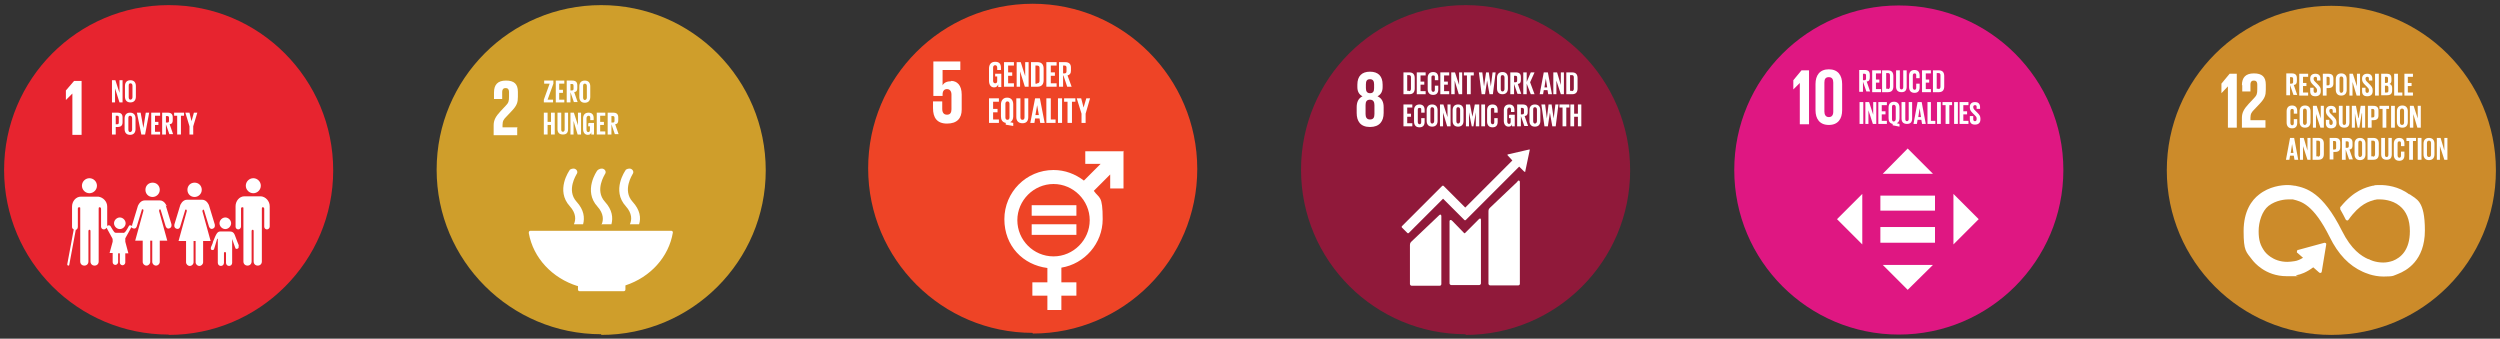 <?xml version="1.0" encoding="UTF-8"?>
<svg id="Layer_1" xmlns="http://www.w3.org/2000/svg" version="1.1" viewBox="0 0 732.3 99.2">
  <rect x="0" y="0" width="732.3" height="99.2" fill="#333333" stroke="none"/>
  <!-- Generator: Adobe Illustrator 29.4.0, SVG Export Plug-In . SVG Version: 2.1.0 Build 152)  -->
  <defs>
    <style>
      .st0 {
        fill: #df1782;
      }

      .st1 {
        fill: #fff;
      }

      .st2 {
        fill: #cf9e2b;
      }

      .st3 {
        fill: #cc8b2a;
      }

      .st4 {
        fill: #90193a;
      }

      .st5 {
        fill: #ee4426;
      }

      .st6 {
        fill: #e7242f;
      }
    </style>
  </defs>
  <path class="st6" d="M49.4,98.1c26.6,0,48.2-21.6,48.2-48.2S76.1,1.5,49.4,1.5,1.2,23.2,1.2,49.8s21.6,48.2,48.2,48.2"/>
  <polygon class="st1" points="21.2 27.4 21.2 27.4 21.2 39.5 23.9 39.5 23.9 23.7 21.7 23.7 19.3 26.5 19.3 29.3 19.3 29.3 21.2 27.4"/>
  <path class="st1" d="M74.2,56.6c1.2,0,2.2-1,2.2-2.2s-1-2.2-2.2-2.2-2.2,1-2.2,2.2,1,2.2,2.2,2.2"/>
  <path class="st1" d="M76.7,57.5h-5.1c-1.5,0-2.6,1.4-2.6,2.9v6c0,.5.4.8.8.8s.8-.4.8-.8v-5.2c0-.2,0-.5.4-.5s.3.3.3.4v15.5c0,.7.5,1.2,1.2,1.2s1.2-.5,1.2-1.2v-8.9s0-.4.3-.4.3.3.3.4v8.9c0,.7.5,1.2,1.2,1.2s1.2-.5,1.2-1.2v-15.5c0-.2,0-.4.3-.4s.4.3.4.5v5.2c0,.5.4.8.8.8s.8-.4.8-.8v-6c0-1.5-1.2-2.8-2.6-2.9"/>
  <path class="st1" d="M57,57.7c1.1,0,2.1-.9,2.1-2.1s-.9-2.1-2.1-2.1-2.1.9-2.1,2.1.9,2.1,2.1,2.1"/>
  <path class="st1" d="M59.5,61.4c.3,0,.3.3.3.3l1.4,4.6s.3,1,1.1.7c.9-.3.6-1.3.6-1.3l-1.7-5.6s-.6-1.6-2-1.6h-4.4c-1.4,0-2,1.6-2,1.6l-1.7,5.6s-.3,1,.6,1.3c.9.3,1.1-.7,1.1-.7l1.4-4.6s0-.4.3-.3c.3,0,.2.5.2.5l-2.4,8.7h2.2v6.2c0,.6.5,1.1,1.1,1.1s1.1-.5,1.1-1.1v-6.2h.6v6.2c0,.6.5,1.1,1.1,1.1s1.1-.5,1.1-1.1v-6.2h2.2l-2.4-8.7s0-.4.2-.5"/>
  <path class="st1" d="M44.7,57.7c1.1,0,2.1-.9,2.1-2.1s-.9-2.1-2.1-2.1-2.1.9-2.1,2.1.9,2.1,2.1,2.1"/>
  <path class="st1" d="M48.8,60.3s-.6-1.6-2-1.6h-4.4c-1.4,0-2,1.6-2,1.6l-1.7,5.6v.3c0,0-.3-.2-.5-.2s-.4,0-.5.3h0s-.8,1.5-1.1,1.7c-.3.3-.5.2-.5.2h-2.1s-.3,0-.5-.2c-.3-.3-1.1-1.7-1.1-1.7h0c-.1-.2-.3-.3-.5-.3s-.4,0-.5.3v-5.8c0-1.5-1.2-2.7-2.6-2.9h-5.1c-1.5,0-2.6,1.4-2.6,2.9v6c0,.3.2.6.5.7h0l-1.9,10.2c0,.2,0,.3.3.4h0c.1,0,.3,0,.3-.3l1.9-10.2h0c.4,0,.6-.5.6-.9v-5.2c0-.2,0-.5.4-.5s.3.3.3.4v15.5c0,.7.5,1.2,1.2,1.2s1.2-.5,1.2-1.2v-8.9s0-.4.3-.4h0c.3,0,.3.3.3.4v8.9c0,.7.5,1.2,1.2,1.2s1.2-.5,1.2-1.2v-15.5c0-.2,0-.4.3-.4s.4.3.4.5v5.2c0,.5.4.8.8.8s.6-.2.8-.5h0l1.7,3.1s.1.2.1.4v.6l-.9,3.3h.9v2.7h0c0,.5.4.8.8.8s.8-.4.8-.8v-2.6h0c0,0,.5,0,.5,0h0v2.7c0,.5.4.8.8.8s.8-.4.8-.8v-2.7h.9l-.9-3.4v-.6c0-.2,0-.4,0-.4l1.6-2.9.2-.4c0,.2.2.3.5.4.9.3,1.1-.7,1.1-.7l1.4-4.6s0-.4.3-.3c.3,0,.2.5.2.5l-2.4,8.7h2.2v6.2c0,.6.5,1.1,1.1,1.1s1.1-.5,1.1-1.1v-6.2h.6v6.2c0,.6.5,1.1,1.1,1.1s1.1-.5,1.1-1.1v-6.2h2.2l-2.4-8.7s0-.4.2-.5c.3,0,.3.3.3.3l1.4,4.6s.3,1,1.1.7c.9-.3.6-1.3.6-1.3l-1.7-5.6.2.4Z"/>
  <path class="st1" d="M66,67.1c.9,0,1.7-.8,1.7-1.7s-.8-1.7-1.7-1.7-1.7.8-1.7,1.7.8,1.7,1.7,1.7"/>
  <path class="st1" d="M70,72s-1.1-2.7-1.2-3.1c-.4-1.1-1.1-1.1-1.8-1.1h-2.4c-.9,0-1.2.5-2.2,3,0,.4-.6,1.5-.6,1.6h0c0,.2-.2.6.2.8.5.2.7-.2.7-.2l.9-3s.2-.2.2,0v7h0c0,.5.4.9.9.9s.9-.4.9-.9v-2.8s0-.4.3-.4.3.4.3.4v2.8c0,.5.4.9.9.9s.9-.4.9-.9v-7c0-.2,0,0,0,0l.7,2s.3.9.4.9c.3,0,.7,0,.8-.4v-.6h0Z"/>
  <path class="st1" d="M26.2,56.6c1.2,0,2.2-1,2.2-2.2s-1-2.2-2.2-2.2-2.2,1-2.2,2.2,1,2.2,2.2,2.2"/>
  <path class="st1" d="M35.1,67.1c.9,0,1.7-.8,1.7-1.7s-.8-1.7-1.7-1.7-1.7.8-1.7,1.7.8,1.7,1.7,1.7"/>
  <polygon class="st1" points="33.7 25.9 33.7 30 32.8 30 32.8 23.5 33.8 23.5 35 27.2 35 23.5 35.9 23.5 35.9 30 35 30 33.7 25.9"/>
  <path class="st1" d="M38.8,28.5v-3.4c0-.4-.2-.7-.6-.7s-.5.3-.5.7v3.4c0,.4.2.7.5.7s.6-.3.6-.7M36.6,28.3v-3.1c0-1,.5-1.7,1.6-1.7s1.6.7,1.6,1.7v3.1c0,1-.5,1.7-1.6,1.7s-1.6-.7-1.6-1.7"/>
  <path class="st1" d="M33.9,33.9v2.5h.4c.4,0,.5-.2.5-.5v-1.5c0-.4-.2-.5-.5-.5h-.4ZM32.8,33h1.6c1.1,0,1.5.5,1.5,1.4v1.4c0,.9-.4,1.4-1.5,1.4h-.5v2.2h-1.1v-6.4Z"/>
  <path class="st1" d="M38.7,38v-3.4c0-.4-.2-.7-.6-.7s-.5.3-.5.7v3.4c0,.4.2.7.5.7s.6-.3.6-.7M36.5,37.8v-3.1c0-1,.5-1.7,1.6-1.7s1.6.7,1.6,1.7v3.1c0,1-.5,1.7-1.6,1.7s-1.6-.7-1.6-1.7"/>
  <polygon class="st1" points="43.7 33 42.5 39.4 41.4 39.4 40.1 33 41.2 33 42 37.5 42 37.5 42.7 33 43.7 33"/>
  <polygon class="st1" points="44.3 33 46.9 33 46.9 33.9 45.4 33.9 45.4 35.7 46.4 35.7 46.4 36.6 45.4 36.6 45.4 38.6 46.9 38.6 46.9 39.4 44.3 39.4 44.3 33"/>
  <path class="st1" d="M48.6,33.9v2h.4c.4,0,.5-.2.5-.5v-.9c0-.4-.2-.5-.5-.5h-.4ZM48.6,36.5v2.9h-1.1v-6.4h1.6c1.1,0,1.5.5,1.5,1.4v.8c0,.7-.2,1.1-.9,1.2l1,2.9h-1.1l-1-2.9h0Z"/>
  <polygon class="st1" points="51 33 53.9 33 53.9 33.9 53 33.9 53 39.4 51.9 39.4 51.9 33.9 51 33.9 51 33"/>
  <polygon class="st1" points="56.6 37 56.6 39.4 55.5 39.4 55.5 37 54.3 33 55.5 33 56.1 35.5 56.1 35.5 56.8 33 57.8 33 56.6 37"/>
  <g>
    <path class="st2" d="M176.1,98.1c26.6,0,48.2-21.6,48.2-48.2S202.8,1.5,176.1,1.5s-48.2,21.6-48.2,48.2,21.6,48.2,48.2,48.2"/>
    <path class="st1" d="M151.6,37.3h-4.4v-.7c0-1.2.4-1.7,1.1-2.4l1.7-1.8c1.4-1.5,1.7-2.4,1.7-4v-1.5c0-2.3-1.1-3.3-3.5-3.3s-3.5,1.2-3.5,3.5v1.9h2.4v-2c0-1,.5-1.2,1-1.2s1,.2,1,1.2v1.3c0,1.3-.1,1.8-1,2.7l-1.5,1.6c-1.4,1.5-2,2.6-2,4.1v2.9h6.9v-2.2h.1Z"/>
    <path class="st1" d="M169.3,83.7v1.1h0c0,.3.2.5.5.5h12.9c.3,0,.5-.2.5-.5h0v-1.2c7.3-2.4,12.7-8.3,13.9-15.5h0c0-.3-.2-.5-.5-.5h-41.2c-.3,0-.5.2-.5.5v.2c1.3,7.3,6.9,13.2,14.3,15.5"/>
    <path class="st1" d="M183.3,49.8c-.2.2-4.2,6,0,10.6,1.9,2.1,1.8,4,1.2,5.3h2.7c.6-1.9.3-4.2-1.9-6.6-3.1-3.4,0-8,0-8.1.4-.5.2-1.2-.4-1.5-.6-.3-1.4,0-1.8.4"/>
    <path class="st1" d="M176.4,65.7h2.7c.5-1.9.3-4.2-1.9-6.6-3.1-3.4,0-8,0-8.1.4-.5.2-1.2-.4-1.5-.6-.3-1.4,0-1.8.4-.2.2-4.2,6,0,10.6,1.9,2.1,1.8,4,1.2,5.3"/>
    <path class="st1" d="M166.9,49.8c-.2.2-4.2,6,0,10.6,1.9,2.1,1.8,4,1.2,5.3h2.7c.5-1.9.3-4.2-1.9-6.6-3.1-3.4,0-8,0-8.1.4-.5.2-1.2-.4-1.5-.6-.3-1.4,0-1.8.4"/>
    <polygon class="st1" points="160.4 29.2 162 29.2 162 30 159.3 30 159.3 29.2 161 24.5 159.4 24.5 159.4 23.6 162.1 23.6 162.1 24.5 160.4 29.2"/>
    <polygon class="st1" points="162.8 23.6 165.3 23.6 165.3 24.5 163.8 24.5 163.8 26.3 164.9 26.3 164.9 27.2 163.8 27.2 163.8 29.2 165.3 29.2 165.3 30 162.8 30 162.8 23.6"/>
    <path class="st1" d="M167.1,24.5v2h.4c.4,0,.5-.2.5-.5v-.9c0-.4-.2-.5-.5-.5h-.4ZM167.1,27.1v2.9h-1.1v-6.4h1.6c1.1,0,1.5.5,1.5,1.4v.8c0,.7-.2,1.1-.9,1.2l1,2.9h-1.1l-1-2.9h0Z"/>
    <path class="st1" d="M171.9,28.6v-3.4c0-.4-.2-.7-.6-.7s-.5.3-.5.7v3.4c0,.4.2.7.5.7s.6-.3.6-.7M169.7,28.4v-3.1c0-1,.5-1.7,1.6-1.7s1.6.7,1.6,1.7v3.1c0,1-.5,1.7-1.6,1.7s-1.6-.7-1.6-1.7"/>
    <polygon class="st1" points="161.4 36.6 160.4 36.6 160.4 39.4 159.3 39.4 159.3 33 160.4 33 160.4 35.7 161.4 35.7 161.4 33 162.5 33 162.5 39.4 161.4 39.4 161.4 36.6"/>
    <path class="st1" d="M166.4,33v4.8c0,1-.4,1.6-1.5,1.6s-1.6-.6-1.6-1.6v-4.8h1.1v5c0,.4.2.6.5.6s.5-.3.5-.6v-5h1Z"/>
    <polygon class="st1" points="168 35.4 168 39.4 167.1 39.4 167.1 33 168.1 33 169.3 36.7 169.3 33 170.2 33 170.2 39.4 169.2 39.4 168 35.4"/>
    <path class="st1" d="M172.5,36h1.5v3.4h-.8v-.7c-.1.5-.4.8-1,.8-.9,0-1.4-.7-1.4-1.7v-3.1c0-1,.5-1.7,1.6-1.7s1.5.7,1.5,1.6v.6h-1v-.7c0-.4-.2-.6-.5-.6s-.6.3-.6.7v3.4c0,.4.2.7.5.7s.5-.2.5-.6v-1.1h-.5v-.9h.2Z"/>
    <polygon class="st1" points="174.8 33 177.3 33 177.3 33.9 175.8 33.9 175.8 35.7 176.9 35.7 176.9 36.6 175.8 36.6 175.8 38.5 177.3 38.5 177.3 39.4 174.8 39.4 174.8 33"/>
    <path class="st1" d="M179.1,33.9v2h.4c.4,0,.5-.2.5-.5v-.9c0-.4-.2-.5-.5-.5h-.4ZM179.1,36.5v2.9h-1.1v-6.4h1.6c1.1,0,1.5.5,1.5,1.4v.8c0,.7-.2,1.1-.9,1.2l1,2.9h-1.1l-1-2.9h0Z"/>
  </g>
  <g>
    <path class="st5" d="M302.5,97.7c26.6,0,48.2-21.6,48.2-48.2S329.1,1.1,302.5,1.1s-48.2,21.6-48.2,48.2,21.6,48.2,48.2,48.2"/>
    <path class="st1" d="M278.6,23.8c-1.2,0-2.1.4-2.5,1.2h0v-4.5h5.2v-2.5h-7.9v10.1h2.7v-.4c0-1.1.5-1.6,1.3-1.6s1.3.6,1.3,1.6v4.3c0,.9-.3,1.6-1.3,1.6s-1.4-.7-1.4-1.7v-2.2h-2.7v2c0,2.7,1.1,4.5,4.1,4.5s4.3-1.6,4.3-4.1v-4.4c0-2.8-1.4-4-3.1-4"/>
    <path class="st1" d="M308.6,75.1c-5.9,0-10.6-4.8-10.6-10.6s4.8-10.6,10.6-10.6,10.6,4.8,10.6,10.6-4.8,10.6-10.6,10.6M329,44.3h-11s-.1,0-.1,0v3.7s0,0,.1,0h4.4l-4.9,4.9c-2.5-1.9-5.5-3.1-8.9-3.1-8,0-14.4,6.5-14.4,14.4s5.5,13.4,12.6,14.3v4.2h-4.3s-.1,0-.1,0v3.9s0,0,.1,0h4.3v4.2s0,0,.1,0h3.9s.1,0,.1,0v-4.2h4.3s.1,0,.1,0v-3.9s0,0-.1,0h-4.3v-4.3c6.8-1.1,12.1-7.1,12.1-14.2s-1-6-2.6-8.3l4.8-4.8v4.1s0,0,.1,0h3.7s.1,0,.1,0v-11s0,0-.1,0"/>
    <path class="st1" d="M315.2,60.1h-12.9s-.1,0-.1,0v3.1s0,0,.1,0h12.9s.1,0,.1,0v-3.1s0,0-.1,0"/>
    <path class="st1" d="M315.2,65.7h-12.9s-.1,0-.1,0v3.1s0,0,.1,0h12.9s.1,0,.1,0v-3.1s0,0-.1,0"/>
    <polygon class="st1" points="289.7 28.8 292.6 28.8 292.6 29.8 290.9 29.8 290.9 31.9 292.2 31.9 292.2 32.9 290.9 32.9 290.9 35 292.6 35 292.6 36 289.7 36 289.7 28.8"/>
    <path class="st1" d="M295.7,34.4v-4c0-.4-.2-.7-.6-.7s-.6.3-.6.7v4c0,.4.2.7.6.7s.6-.3.6-.7M294.6,36.5v-.5c-1-.2-1.4-.9-1.4-1.9v-3.5c0-1.1.6-2,1.8-2s1.8.8,1.8,2v3.5c0,.8-.3,1.4-.9,1.7l.9.2v.9l-2.3-.4h.1Z"/>
    <path class="st1" d="M301.2,28.8v5.5c0,1.1-.5,1.8-1.7,1.8s-1.8-.7-1.8-1.8v-5.5h1.2v5.6c0,.4.2.7.6.7s.6-.3.6-.7v-5.6h1.1,0Z"/>
    <path class="st1" d="M303.3,33.7h1l-.5-2.9h0l-.5,2.9ZM301.8,36l1.4-7.2h1.4l1.4,7.2h-1.3l-.2-1.3h-1.3l-.2,1.3h-1.2,0Z"/>
    <polygon class="st1" points="306.5 28.8 307.8 28.8 307.8 35 309.2 35 309.2 36 306.5 36 306.5 28.8"/>
    <rect class="st1" x="309.9" y="28.8" width="1.2" height="7.2"/>
    <polygon class="st1" points="311.7 28.8 315 28.8 315 29.8 314 29.8 314 36 312.7 36 312.7 29.8 311.7 29.8 311.7 28.8"/>
    <polygon class="st1" points="318 33.3 318 36 316.8 36 316.8 33.3 315.4 28.8 316.7 28.8 317.4 31.5 317.4 31.5 318.2 28.8 319.3 28.8 318 33.3"/>
    <path class="st1" d="M291.6,21.6h1.7v3.9h-.9v-.8c-.2.5-.5.9-1.2.9-1,0-1.5-.8-1.5-2v-3.5c0-1.1.5-2,1.8-2s1.7.7,1.7,1.8v.6h-1.1v-.7c0-.4-.2-.7-.6-.7s-.6.3-.6.7v3.9c0,.4.2.7.6.7s.6-.2.6-.7v-1.3h-.6v-1,.2Z"/>
    <polygon class="st1" points="294.1 18.2 297 18.2 297 19.2 295.3 19.2 295.3 21.2 296.5 21.2 296.5 22.2 295.3 22.2 295.3 24.4 297 24.4 297 25.4 294.1 25.4 294.1 18.2"/>
    <polygon class="st1" points="298.8 20.9 298.8 25.4 297.8 25.4 297.8 18.2 299 18.2 300.3 22.3 300.3 18.2 301.3 18.2 301.3 25.4 300.2 25.4 298.8 20.9"/>
    <path class="st1" d="M303.8,24.4c.5,0,.7-.3.7-.7v-3.8c0-.4-.2-.7-.7-.7h-.5v5.3h.5ZM305.7,20.1v3.4c0,1.1-.5,1.9-1.8,1.9h-1.9v-7.2h1.9c1.3,0,1.8.8,1.8,1.9"/>
    <polygon class="st1" points="306.5 18.2 309.5 18.2 309.5 19.2 307.8 19.2 307.8 21.2 309 21.2 309 22.2 307.8 22.2 307.8 24.4 309.5 24.4 309.5 25.4 306.5 25.4 306.5 18.2"/>
    <path class="st1" d="M311.4,19.2v2.3h.4c.4,0,.6-.2.6-.6v-1.1c0-.4-.2-.6-.6-.6,0,0-.4,0-.4,0ZM311.4,22.1v3.3h-1.2v-7.2h1.8c1.2,0,1.7.6,1.7,1.6v.9c0,.8-.3,1.2-1,1.4l1.2,3.3h-1.3l-1.1-3.3h-.1Z"/>
  </g>
  <g>
    <path class="st4" d="M429.3,98.1c26.6,0,48.2-21.6,48.2-48.2S455.9,1.5,429.3,1.5s-48.2,21.6-48.2,48.2,21.6,48.2,48.2,48.2"/>
    <path class="st1" d="M402.6,33.4c0,1-.3,1.6-1.3,1.6s-1.3-.7-1.3-1.6v-2.6c0-1,.3-1.6,1.3-1.6s1.3.7,1.3,1.6v2.6ZM400.1,24.7c0-1,.3-1.5,1.2-1.5s1.2.6,1.2,1.5v1.1c0,1-.3,1.5-1.2,1.5s-1.2-.6-1.2-1.5v-1.1ZM405.3,33.1v-1.7c0-1.5-.5-2.6-1.8-3.2,1-.5,1.5-1.4,1.5-2.7v-.7c0-2.5-1.3-3.8-3.7-3.8s-3.7,1.3-3.7,3.8v.7c0,1.3.5,2.2,1.5,2.7-1.2.6-1.7,1.7-1.7,3.2v1.7c0,2.4,1.1,4.1,3.9,4.1s4-1.7,4-4.1"/>
    <path class="st1" d="M444.5,53.2l-8,7.6c-.3.3-.5.5-.5,1.1v21.2c0,.2.2.5.5.5h8.2c.3,0,.5-.2.5-.5v-29.8c0-.2-.2-.7-.7-.2"/>
    <path class="st1" d="M421.5,63.1l-8,7.6c-.3.3-.5.5-.5,1.1v11.4c0,.2.2.5.5.5h8.2c.3,0,.5-.2.5-.5v-19.9c0-.3-.2-.7-.7-.2"/>
    <path class="st1" d="M448.1,44v-.2h-.2l-6.1,1.4h-.2v.3h0l1.4,1.5-13.8,13.8-6.4-6.4h-.3l-1.7,1.7h0l-10.2,10.2v.3l1.7,1.7h.3l10.1-10.1,4.6,4.6h0l1.7,1.7h.3l15.7-15.7,1.5,1.5h.3v-.2h0l1.3-6.2h0Z"/>
    <path class="st1" d="M433,64.4l-3.9,3.9h-.2l-3.5-3.6c-.6-.6-.8,0-.8,0v18.3c0,.2.2.5.5.5h8.2c.2,0,.5-.2.5-.5v-18.6c0-.3-.2-.7-.8,0"/>
    <path class="st1" d="M412.7,26.7c.4,0,.6-.3.6-.7v-3.4c0-.4-.2-.6-.6-.6h-.5v4.6h.5ZM414.4,22.9v3c0,1-.4,1.7-1.6,1.7h-1.7v-6.4h1.7c1.2,0,1.6.7,1.6,1.7"/>
    <polygon class="st1" points="415 21.2 417.6 21.2 417.6 22.1 416.1 22.1 416.1 23.9 417.2 23.9 417.2 24.8 416.1 24.8 416.1 26.7 417.6 26.7 417.6 27.6 415 27.6 415 21.2"/>
    <path class="st1" d="M418.2,25.9v-3.1c0-1,.5-1.7,1.6-1.7s1.5.7,1.5,1.6v.8h-1v-.8c0-.4,0-.6-.5-.6s-.5.3-.5.7v3.4c0,.4.2.7.5.7s.5-.2.5-.6v-1.2h1v1.1c0,.9-.4,1.6-1.5,1.6s-1.6-.7-1.6-1.7"/>
    <polygon class="st1" points="421.9 21.2 424.5 21.2 424.5 22.1 423 22.1 423 23.9 424.1 23.9 424.1 24.8 423 24.8 423 26.7 424.5 26.7 424.5 27.6 421.9 27.6 421.9 21.2"/>
    <polygon class="st1" points="426.1 23.6 426.1 27.6 425.1 27.6 425.1 21.2 426.2 21.2 427.4 24.9 427.4 21.2 428.3 21.2 428.3 27.6 427.3 27.6 426.1 23.6"/>
    <polygon class="st1" points="428.8 21.2 431.7 21.2 431.7 22.1 430.8 22.1 430.8 27.6 429.7 27.6 429.7 22.1 428.8 22.1 428.8 21.2"/>
    <polygon class="st1" points="435.6 23.6 435 27.6 434 27.6 433.2 21.2 434.2 21.2 434.7 25.3 434.7 25.3 435.3 21.2 436.1 21.2 436.7 25.3 436.7 25.3 437.2 21.2 438.1 21.2 437.3 27.6 436.3 27.6 435.6 23.6 435.6 23.6"/>
    <path class="st1" d="M440.7,26.1v-3.4c0-.4-.2-.7-.6-.7s-.5.3-.5.7v3.4c0,.4.2.7.5.7s.6-.3.6-.7M438.5,25.9v-3.1c0-1,.5-1.7,1.6-1.7s1.6.7,1.6,1.7v3.1c0,1-.5,1.7-1.6,1.7s-1.6-.7-1.6-1.7"/>
    <path class="st1" d="M443.5,22.1v2h.4c.4,0,.5-.2.5-.5v-.9c0-.4-.2-.5-.5-.5h-.4ZM443.5,24.7v2.9h-1.1v-6.4h1.6c1.1,0,1.5.5,1.5,1.4v.8c0,.7-.2,1.1-.9,1.2l1,2.9h-1.1l-1-2.9h0Z"/>
    <polygon class="st1" points="447.2 24.5 447.2 27.6 446.2 27.6 446.2 21.2 447.2 21.2 447.2 24 448.4 21.2 449.5 21.2 448.2 24.1 449.5 27.6 448.4 27.6 447.2 24.5"/>
    <path class="st1" d="M452.3,25.6h.9l-.4-2.6h0l-.4,2.6h0ZM451,27.6l1.2-6.4h1.2l1.2,6.4h-1.1l-.2-1.2h-1.1l-.2,1.2h-1Z"/>
    <polygon class="st1" points="455.9 23.6 455.9 27.6 455 27.6 455 21.2 456.1 21.2 457.2 24.9 457.2 21.2 458.1 21.2 458.1 27.6 457.2 27.6 455.9 23.6"/>
    <path class="st1" d="M460.4,26.7c.4,0,.6-.3.6-.7v-3.4c0-.4-.2-.6-.6-.6h-.5v4.6h.5ZM462.1,22.9v3c0,1-.4,1.7-1.6,1.7h-1.7v-6.4h1.7c1.2,0,1.6.7,1.6,1.7"/>
    <polygon class="st1" points="411.1 30.6 413.7 30.6 413.7 31.5 412.2 31.5 412.2 33.3 413.3 33.3 413.3 34.2 412.2 34.2 412.2 36.1 413.7 36.1 413.7 37 411.1 37 411.1 30.6"/>
    <path class="st1" d="M414.2,35.4v-3.1c0-1,.5-1.7,1.6-1.7s1.5.7,1.5,1.6v.8h-1v-.8c0-.4,0-.6-.5-.6s-.5.3-.5.7v3.4c0,.4.2.7.5.7s.5-.2.5-.6v-1.2h1v1.1c0,.9-.4,1.6-1.5,1.6s-1.6-.7-1.6-1.7"/>
    <path class="st1" d="M420.1,35.5v-3.4c0-.4-.2-.7-.6-.7s-.5.3-.5.7v3.4c0,.4.2.7.5.7s.6-.3.6-.7M417.9,35.4v-3.1c0-1,.5-1.7,1.6-1.7s1.6.7,1.6,1.7v3.1c0,1-.5,1.7-1.6,1.7s-1.6-.7-1.6-1.7"/>
    <polygon class="st1" points="422.7 33 422.7 37 421.8 37 421.8 30.6 422.8 30.6 424 34.3 424 30.6 424.9 30.6 424.9 37 423.9 37 422.7 33"/>
    <path class="st1" d="M427.7,35.5v-3.4c0-.4-.2-.7-.6-.7s-.5.3-.5.7v3.4c0,.4.2.7.5.7s.6-.3.6-.7M425.5,35.4v-3.1c0-1,.5-1.7,1.6-1.7s1.6.7,1.6,1.7v3.1c0,1-.5,1.7-1.6,1.7s-1.6-.7-1.6-1.7"/>
    <polygon class="st1" points="432.3 32.9 432.3 32.9 431.6 37 431.1 37 430.3 32.9 430.3 32.9 430.3 37 429.4 37 429.4 30.6 430.6 30.6 431.3 34.2 431.3 34.2 432 30.6 433.3 30.6 433.3 37 432.3 37 432.3 32.9"/>
    <rect class="st1" x="433.9" y="30.6" width="1.1" height="6.4"/>
    <path class="st1" d="M435.6,35.4v-3.1c0-1,.5-1.7,1.6-1.7s1.5.7,1.5,1.6v.8h-1v-.8c0-.4,0-.6-.5-.6s-.5.3-.5.7v3.4c0,.4.2.7.5.7s.5-.2.5-.6v-1.2h1v1.1c0,.9-.4,1.6-1.5,1.6s-1.6-.7-1.6-1.7"/>
    <path class="st1" d="M442.2,33.6h1.5v3.4h-.8v-.7c0,.5-.4.8-1,.8-.9,0-1.4-.7-1.4-1.7v-3.1c0-1,.5-1.7,1.6-1.7s1.5.7,1.5,1.6v.6h-1v-.7c0-.4-.2-.6-.5-.6s-.6.3-.6.7v3.4c0,.4.2.7.5.7s.5-.2.5-.6v-1.1h-.5v-.8l.2-.2Z"/>
    <path class="st1" d="M445.5,31.5v2h.4c.4,0,.5-.2.5-.5v-.9c0-.3-.2-.5-.5-.5h-.4ZM445.5,34.1v2.9h-1.1v-6.4h1.6c1.1,0,1.5.5,1.5,1.4v.8c0,.7-.2,1.1-.9,1.2l1,2.9h-1.1l-1-2.9h0Z"/>
    <path class="st1" d="M450.2,35.5v-3.4c0-.4-.2-.7-.6-.7s-.5.3-.5.7v3.4c0,.4.2.7.5.7s.6-.3.6-.7M448,35.4v-3.1c0-1,.5-1.7,1.6-1.7s1.6.7,1.6,1.7v3.1c0,1-.5,1.7-1.6,1.7s-1.6-.7-1.6-1.7"/>
    <polygon class="st1" points="454 33 453.4 37 452.4 37 451.5 30.6 452.6 30.6 453.1 34.7 453.1 34.7 453.6 30.6 454.5 30.6 455.1 34.7 455.1 34.7 455.6 30.6 456.5 30.6 455.7 37 454.7 37 454 33 454 33"/>
    <polygon class="st1" points="456.8 30.6 459.7 30.6 459.7 31.5 458.8 31.5 458.8 37 457.7 37 457.7 31.5 456.8 31.5 456.8 30.6"/>
    <polygon class="st1" points="462.2 34.2 461.1 34.2 461.1 37 460 37 460 30.6 461.1 30.6 461.1 33.3 462.2 33.3 462.2 30.6 463.2 30.6 463.2 37 462.2 37 462.2 34.2"/>
  </g>
  <g>
    <path class="st0" d="M556.2,98c26.6,0,48.2-21.6,48.2-48.2S582.8,1.6,556.2,1.6s-48.2,21.6-48.2,48.2,21.6,48.2,48.2,48.2"/>
    <polygon class="st1" points="527.2 24.3 527.2 36.4 529.9 36.4 529.9 20.6 527.7 20.6 525.3 23.5 525.3 26.2 525.3 26.2 527.2 24.3 527.2 24.3"/>
    <path class="st1" d="M534.4,32.7v-8.5c0-1,.3-1.6,1.3-1.6s1.3.7,1.3,1.6v8.5c0,1-.4,1.6-1.3,1.6s-1.3-.7-1.3-1.6M539.6,32.3v-7.7c0-2.5-1.2-4.3-3.9-4.3s-3.9,1.8-3.9,4.3v7.7c0,2.5,1.2,4.3,3.9,4.3s3.9-1.8,3.9-4.3"/>
    <path class="st1" d="M545.7,21.5v2h.4c.4,0,.5-.2.5-.5v-.9c0-.4-.2-.5-.5-.5h-.4ZM545.7,24v2.9h-1.1v-6.4h1.6c1.1,0,1.5.5,1.5,1.4v.8c0,.7-.2,1.1-.9,1.2l1,2.9h-1.1l-1-2.9h0Z"/>
    <polygon class="st1" points="548.4 20.6 551 20.6 551 21.5 549.5 21.5 549.5 23.3 550.5 23.3 550.5 24.2 549.5 24.2 549.5 26.1 551 26.1 551 27 548.4 27 548.4 20.6"/>
    <path class="st1" d="M553,26.1c.4,0,.6-.3.6-.7v-3.4c0-.4-.2-.6-.6-.6h-.5v4.6h.5ZM554.6,22.3v3c0,1-.4,1.7-1.6,1.7h-1.7v-6.4h1.7c1.2,0,1.6.7,1.6,1.7"/>
    <path class="st1" d="M558.5,20.6v4.8c0,1-.4,1.6-1.5,1.6s-1.6-.6-1.6-1.6v-4.8h1.1v5c0,.4.2.6.5.6s.5-.3.5-.6v-5h1Z"/>
    <path class="st1" d="M559.2,25.3v-3.1c0-1,.5-1.7,1.6-1.7s1.5.7,1.5,1.6v.8h-1v-.8c0-.4-.1-.6-.5-.6s-.5.3-.5.7v3.4c0,.4.2.7.5.7s.5-.2.5-.6v-1.2h1v1.1c0,.9-.4,1.6-1.5,1.6s-1.6-.7-1.6-1.7"/>
    <polygon class="st1" points="563 20.6 565.6 20.6 565.6 21.5 564.1 21.5 564.1 23.3 565.1 23.3 565.1 24.2 564.1 24.2 564.1 26.1 565.6 26.1 565.6 27 563 27 563 20.6"/>
    <path class="st1" d="M567.8,26.1c.4,0,.6-.3.6-.7v-3.4c0-.4-.2-.6-.6-.6h-.5v4.6h.5ZM569.5,22.3v3c0,1-.4,1.7-1.6,1.7h-1.7v-6.4h1.7c1.2,0,1.6.7,1.6,1.7"/>
    <rect class="st1" x="544.7" y="29.9" width="1.1" height="6.4"/>
    <polygon class="st1" points="547.3 32.3 547.3 36.3 546.4 36.3 546.4 29.9 547.5 29.9 548.7 33.6 548.7 29.9 549.6 29.9 549.6 36.3 548.6 36.3 547.3 32.3"/>
    <polygon class="st1" points="550.2 29.9 552.7 29.9 552.7 30.8 551.2 30.8 551.2 32.6 552.3 32.6 552.3 33.5 551.2 33.5 551.2 35.4 552.7 35.4 552.7 36.3 550.2 36.3 550.2 29.9"/>
    <path class="st1" d="M555.3,34.9v-3.5c0-.4-.2-.7-.6-.7s-.5.3-.5.7v3.5c0,.4.2.7.5.7s.6-.3.6-.7M554.4,36.7v-.4c-.9-.2-1.2-.8-1.2-1.7v-3.1c0-1,.5-1.7,1.6-1.7s1.6.7,1.6,1.7v3.1c0,.7-.2,1.2-.8,1.5l.8.2v.8l-2-.4h0Z"/>
    <path class="st1" d="M560.1,29.9v4.8c0,1-.4,1.6-1.5,1.6s-1.6-.6-1.6-1.6v-4.8h1.1v5c0,.4.2.6.5.6s.5-.3.5-.6v-5h1Z"/>
    <path class="st1" d="M561.8,34.3h.9l-.4-2.6h0l-.4,2.6h-.1ZM560.5,36.3l1.2-6.4h1.2l1.2,6.4h-1.1l-.2-1.2h-1.1l-.2,1.2h-1,0Z"/>
    <polygon class="st1" points="564.6 29.9 565.6 29.9 565.6 35.4 566.9 35.4 566.9 36.3 564.6 36.3 564.6 29.9"/>
    <rect class="st1" x="567.4" y="29.9" width="1.1" height="6.4"/>
    <polygon class="st1" points="569 29.9 571.8 29.9 571.8 30.8 571 30.8 571 36.3 569.9 36.3 569.9 30.8 569 30.8 569 29.9"/>
    <rect class="st1" x="572.4" y="29.9" width="1.1" height="6.4"/>
    <polygon class="st1" points="574 29.9 576.6 29.9 576.6 30.8 575.1 30.8 575.1 32.6 576.2 32.6 576.2 33.5 575.1 33.5 575.1 35.4 576.6 35.4 576.6 36.3 574 36.3 574 29.9"/>
    <path class="st1" d="M577,34.9v-.9h1v.9c0,.4.2.6.5.6s.5-.2.5-.6v-.2c0-.4-.2-.6-.5-.9l-.6-.6c-.6-.6-.9-1-.9-1.7v-.2c0-.8.5-1.4,1.5-1.4s1.5.5,1.5,1.5v.5h-1v-.6c0-.4-.2-.5-.5-.5s-.5.2-.5.5h0c0,.5.2.7.5,1l.7.7c.6.6.9,1,.9,1.7v.3c0,.9-.5,1.5-1.6,1.5s-1.5-.6-1.5-1.5"/>
    <polygon class="st1" points="545.5 56.8 538.1 64.2 545.5 71.6 545.5 56.8"/>
    <polygon class="st1" points="572.2 71.6 579.6 64.2 572.2 56.8 572.2 71.6"/>
    <polygon class="st1" points="566.2 50.9 558.8 43.5 551.5 50.9 566.2 50.9"/>
    <polygon class="st1" points="551.5 77.6 558.8 84.9 566.2 77.6 551.5 77.6"/>
    <rect class="st1" x="550.8" y="57.3" width="16" height="4.4"/>
    <rect class="st1" x="550.8" y="66.5" width="16" height="4.6"/>
  </g>
  <g>
    <path class="st3" d="M682.9,98.1c26.6,0,48.2-21.6,48.2-48.2S709.5,1.7,682.9,1.7s-48.2,21.6-48.2,48.2,21.6,48.2,48.2,48.2"/>
    <polygon class="st1" points="652.6 25.3 652.6 25.3 652.6 37.4 655.2 37.4 655.2 21.6 653.1 21.6 650.7 24.5 650.7 27.3 650.7 27.3 652.6 25.3"/>
    <path class="st1" d="M656.8,24.9v1.9h2.4v-2c0-1,.5-1.2,1-1.2s1,.2,1,1.2v1.3c0,1.3-.1,1.8-1,2.7l-1.5,1.6c-1.4,1.5-2,2.6-2,4.1v2.9h6.9v-2.2h-4.4v-.7c0-1.2.4-1.7,1.1-2.4l1.7-1.8c1.4-1.5,1.7-2.4,1.7-4v-1.5c0-2.3-1.1-3.3-3.5-3.3s-3.5,1.2-3.5,3.5"/>
    <path class="st1" d="M705.8,57c-3.2-2.5-7-2.8-8.5-2.8s-1.5,0-2.1.2h-.2c-2,.5-5.4,1.3-9.4,6.2h-.1v.7h0c.7,1.2,1.2,2.2,1.6,3,.2.3.6.4.8.1h0c3.4-4.8,6.1-5.4,7.8-5.9h.2c.2-.1.6-.1,1.1-.1.8,0,3.7.1,5.9,1.9,2,1.6,3,4.1,3,7.4,0,5.6-2.7,7.8-5,8.7-.9.3-1.8.5-2.8.5-2.4,0-4.2-.9-4.2-1h-.2c-2-.9-4.9-2.7-7.7-8.3-5.7-11.4-10.5-12.5-13.7-13.2h-.2c-.2,0-.9-.2-2-.2-1.8,0-5.4.4-8.4,2.8-2.1,1.6-4.5,4.8-4.5,10.7s.7,6,2.6,8.5c.4.5,3.7,4.7,10,4.7s1.9,0,2.9-.3c1.2-.2,2.9-.8,4.9-2.3l1.7,1.5c.2.2.5.2.7,0,0,0,.1-.2.1-.3l1.3-7.9h0c0-.2,0-.4-.2-.4,0,0-.2-.1-.3-.1h0l-7.7,2.1h-.1s-.2,0-.2.2c0,0-.1.2-.1.4s0,.2.2.3l1.6,1.4c-.8.5-1.7.9-2.5,1-.7.1-1.4.2-2.1.2-4.4,0-6.5-2.9-6.6-3h0c-1.3-1.8-1.8-3.3-1.8-6s1-5.9,2.9-7.4c2.2-1.7,5-1.9,5.8-1.9h1.3c2.5.6,6,1.4,10.8,11,2.5,5.1,5.7,8.4,9.7,10.2.5.2,2.9,1.4,6.1,1.4s2.9-.3,4.3-.8c2.3-.9,7.8-3.8,7.8-12.7s-2.5-9.1-4.6-10.7"/>
    <path class="st1" d="M670.8,22.5v2h.4c.4,0,.5-.2.5-.5v-.9c0-.4-.2-.5-.5-.5h-.4ZM670.8,25v2.9h-1.1v-6.4h1.6c1.1,0,1.5.5,1.5,1.4v.8c0,.7-.2,1.1-.9,1.2l1,2.9h-1.1l-1-2.9h0Z"/>
    <polygon class="st1" points="673.5 21.6 676.1 21.6 676.1 22.5 674.6 22.5 674.6 24.3 675.6 24.3 675.6 25.2 674.6 25.2 674.6 27.1 676.1 27.1 676.1 28 673.5 28 673.5 21.6"/>
    <path class="st1" d="M676.7,26.6v-.9h1v.9c0,.4.2.6.5.6s.5-.2.5-.6v-.2c0-.4-.2-.6-.5-.9l-.6-.6c-.6-.6-.9-1-.9-1.7v-.2c0-.8.5-1.4,1.5-1.4s1.5.5,1.5,1.5v.5h-1v-.6c0-.4-.2-.5-.5-.5s-.5.2-.5.5h0c0,.5.2.7.5,1l.7.7c.6.6.9,1,.9,1.7v.3c0,.9-.5,1.5-1.6,1.5s-1.5-.6-1.5-1.5"/>
    <path class="st1" d="M681.5,22.5v2.5h.4c.4,0,.5-.2.5-.5v-1.5c0-.4-.2-.5-.5-.5h-.4ZM680.4,21.6h1.6c1.1,0,1.5.5,1.5,1.4v1.4c0,.9-.4,1.4-1.5,1.4h-.5v2.2h-1.1v-6.4h0Z"/>
    <path class="st1" d="M686.4,26.5v-3.4c0-.4-.2-.7-.6-.7s-.5.3-.5.7v3.4c0,.4.2.7.5.7s.6-.3.6-.7M684.2,26.3v-3.1c0-1,.5-1.7,1.6-1.7s1.6.7,1.6,1.7v3.1c0,1-.5,1.7-1.6,1.7s-1.6-.7-1.6-1.7"/>
    <polygon class="st1" points="689.1 24 689.1 28 688.2 28 688.2 21.6 689.2 21.6 690.4 25.3 690.4 21.6 691.3 21.6 691.3 28 690.3 28 689.1 24"/>
    <path class="st1" d="M691.9,26.6v-.9h1v.9c0,.4.2.6.5.6s.5-.2.5-.6v-.2c0-.4-.2-.6-.5-.9l-.6-.6c-.6-.6-.9-1-.9-1.7v-.2c0-.8.5-1.4,1.5-1.4s1.5.5,1.5,1.5v.5h-1v-.6c0-.4-.2-.5-.5-.5s-.5.2-.5.5h0c0,.5.2.7.5,1l.7.7c.6.6.9,1,.9,1.7v.3c0,.9-.5,1.5-1.6,1.5s-1.5-.6-1.5-1.5"/>
    <rect class="st1" x="695.7" y="21.6" width="1.1" height="6.4"/>
    <path class="st1" d="M698.6,25.1v2h.5c.4,0,.5-.2.5-.5v-1c0-.3-.2-.5-.5-.5h-.5ZM698.6,24.3h.4c.4,0,.5-.2.5-.5v-.8c0-.4-.2-.5-.5-.5h-.4v1.8ZM697.5,21.6h1.6c1.1,0,1.4.5,1.4,1.4v.6c0,.5-.2.9-.6,1,.5.1.8.5.8,1.1v.8c0,.9-.4,1.4-1.5,1.4h-1.7v-6.4h0Z"/>
    <polygon class="st1" points="701.3 21.6 702.4 21.6 702.4 27.1 703.7 27.1 703.7 28 701.3 28 701.3 21.6"/>
    <polygon class="st1" points="704.3 21.6 706.8 21.6 706.8 22.5 705.3 22.5 705.3 24.3 706.4 24.3 706.4 25.2 705.3 25.2 705.3 27.1 706.8 27.1 706.8 28 704.3 28 704.3 21.6"/>
    <path class="st1" d="M669.8,35.7v-3.1c0-1,.5-1.7,1.6-1.7s1.5.7,1.5,1.6v.8h-1v-.8c0-.4-.1-.6-.5-.6s-.5.3-.5.7v3.4c0,.4.2.7.5.7s.5-.2.5-.6v-1.2h1v1.1c0,.9-.4,1.6-1.5,1.6s-1.6-.7-1.6-1.7"/>
    <path class="st1" d="M675.7,35.9v-3.4c0-.4-.2-.7-.6-.7s-.5.3-.5.7v3.4c0,.4.2.7.5.7s.6-.3.6-.7M673.6,35.7v-3.1c0-1,.5-1.7,1.6-1.7s1.6.7,1.6,1.7v3.1c0,1-.5,1.7-1.6,1.7s-1.6-.7-1.6-1.7"/>
    <polygon class="st1" points="678.4 33.4 678.4 37.4 677.5 37.4 677.5 31 678.6 31 679.8 34.7 679.8 31 680.7 31 680.7 37.4 679.7 37.4 678.4 33.4"/>
    <path class="st1" d="M681.3,36v-.9h1v.9c0,.4.2.6.5.6s.5-.2.5-.6v-.2c0-.4-.2-.6-.5-.9l-.6-.6c-.6-.6-.9-1-.9-1.7v-.2c0-.8.5-1.4,1.5-1.4s1.5.5,1.5,1.5v.5h-1v-.6c0-.4-.2-.5-.5-.5s-.5.2-.5.5h0c0,.5.2.7.5,1l.7.7c.6.6.9,1,.9,1.7v.3c0,.9-.5,1.5-1.6,1.5s-1.5-.6-1.5-1.5"/>
    <path class="st1" d="M688.2,31v4.8c0,1-.4,1.6-1.5,1.6s-1.6-.6-1.6-1.6v-4.8h1.1v5c0,.4.2.6.5.6s.5-.3.5-.6v-5h1Z"/>
    <polygon class="st1" points="691.9 33.2 691.8 33.2 691.1 37.4 690.6 37.4 689.8 33.2 689.8 33.2 689.8 37.4 688.9 37.4 688.9 31 690.1 31 690.8 34.6 690.9 34.6 691.5 31 692.8 31 692.8 37.4 691.9 37.4 691.9 33.2"/>
    <path class="st1" d="M694.6,31.9v2.5h.4c.4,0,.5-.2.5-.5v-1.5c0-.3-.2-.5-.5-.5h-.4ZM693.6,31h1.6c1.1,0,1.5.5,1.5,1.4v1.4c0,.9-.4,1.4-1.5,1.4h-.5v2.2h-1.1v-6.4h0Z"/>
    <polygon class="st1" points="697 31 699.8 31 699.8 31.9 699 31.9 699 37.4 697.9 37.4 697.9 31.9 697 31.9 697 31"/>
    <rect class="st1" x="700.4" y="31" width="1.1" height="6.4"/>
    <path class="st1" d="M704.2,35.9v-3.4c0-.4-.2-.7-.6-.7s-.6.3-.6.7v3.4c0,.4.2.7.6.7s.6-.3.6-.7M702.1,35.7v-3.1c0-1,.5-1.7,1.6-1.7s1.6.7,1.6,1.7v3.1c0,1-.5,1.7-1.6,1.7s-1.6-.7-1.6-1.7"/>
    <polygon class="st1" points="706.9 33.4 706.9 37.4 705.9 37.4 705.9 31 707 31 708.2 34.7 708.2 31 709.1 31 709.1 37.4 708.1 37.4 706.9 33.4"/>
    <path class="st1" d="M670.9,44.8h.9l-.4-2.6h0l-.4,2.6h-.1ZM669.6,46.8l1.2-6.4h1.2l1.2,6.4h-1.1l-.2-1.2h-1.1l-.2,1.2h-1Z"/>
    <polygon class="st1" points="674.6 42.8 674.6 46.8 673.7 46.8 673.7 40.4 674.8 40.4 675.9 44.1 675.9 40.4 676.8 40.4 676.8 46.8 675.9 46.8 674.6 42.8"/>
    <path class="st1" d="M679,45.9c.4,0,.6-.3.6-.7v-3.4c0-.4-.2-.6-.6-.6h-.5v4.6h.5ZM680.7,42.1v3c0,1-.4,1.7-1.6,1.7h-1.7v-6.4h1.7c1.2,0,1.6.7,1.6,1.7"/>
    <path class="st1" d="M683.4,41.3v2.5h.4c.4,0,.5-.2.5-.5v-1.5c0-.4-.2-.5-.5-.5h-.4ZM682.4,40.4h1.6c1.1,0,1.5.5,1.5,1.4v1.3c0,.9-.4,1.4-1.5,1.4h-.5v2.2h-1.1v-6.4h0Z"/>
    <path class="st1" d="M687.1,41.3v2h.4c.4,0,.5-.2.5-.5v-.9c0-.4-.2-.5-.5-.5h-.4ZM687.1,43.9v2.9h-1.1v-6.4h1.6c1.1,0,1.5.5,1.5,1.4v.8c0,.7-.2,1.1-.9,1.2l1,2.9h-1.1l-1-2.9h0Z"/>
    <path class="st1" d="M691.9,45.3v-3.4c0-.4-.2-.7-.6-.7s-.5.3-.5.7v3.4c0,.4.2.7.5.7s.6-.3.6-.7M689.7,45.2v-3.1c0-1,.5-1.7,1.6-1.7s1.6.7,1.6,1.7v3.1c0,1-.5,1.7-1.6,1.7s-1.6-.7-1.6-1.7"/>
    <path class="st1" d="M695.1,45.9c.4,0,.6-.3.6-.7v-3.4c0-.4-.2-.6-.6-.6h-.5v4.6h.5ZM696.8,42.1v3c0,1-.4,1.7-1.6,1.7h-1.7v-6.4h1.7c1.2,0,1.6.7,1.6,1.7"/>
    <path class="st1" d="M700.6,40.4v4.8c0,1-.4,1.6-1.5,1.6s-1.6-.6-1.6-1.6v-4.8h1.1v5c0,.4.2.6.5.6s.5-.3.5-.6v-5h1Z"/>
    <path class="st1" d="M701.2,45.2v-3.1c0-1,.5-1.7,1.6-1.7s1.5.7,1.5,1.6v.8h-1v-.8c0-.4-.1-.6-.5-.6s-.5.3-.5.7v3.4c0,.4.2.7.5.7s.5-.2.5-.6v-1.2h1v1.1c0,.9-.4,1.6-1.5,1.6s-1.6-.7-1.6-1.7"/>
    <polygon class="st1" points="704.9 40.4 707.7 40.4 707.7 41.3 706.8 41.3 706.8 46.8 705.7 46.8 705.7 41.3 704.9 41.3 704.9 40.4"/>
    <rect class="st1" x="708.2" y="40.4" width="1.1" height="6.4"/>
    <path class="st1" d="M712.1,45.3v-3.4c0-.4-.2-.7-.6-.7s-.6.3-.6.7v3.4c0,.4.2.7.6.7s.6-.3.6-.7M709.9,45.2v-3.1c0-1,.5-1.7,1.6-1.7s1.6.7,1.6,1.7v3.1c0,1-.5,1.7-1.6,1.7s-1.6-.7-1.6-1.7"/>
    <polygon class="st1" points="714.7 42.8 714.7 46.8 713.8 46.8 713.8 40.4 714.9 40.4 716 44.1 716 40.4 716.9 40.4 716.9 46.8 716 46.8 714.7 42.8"/>
  </g>
</svg>